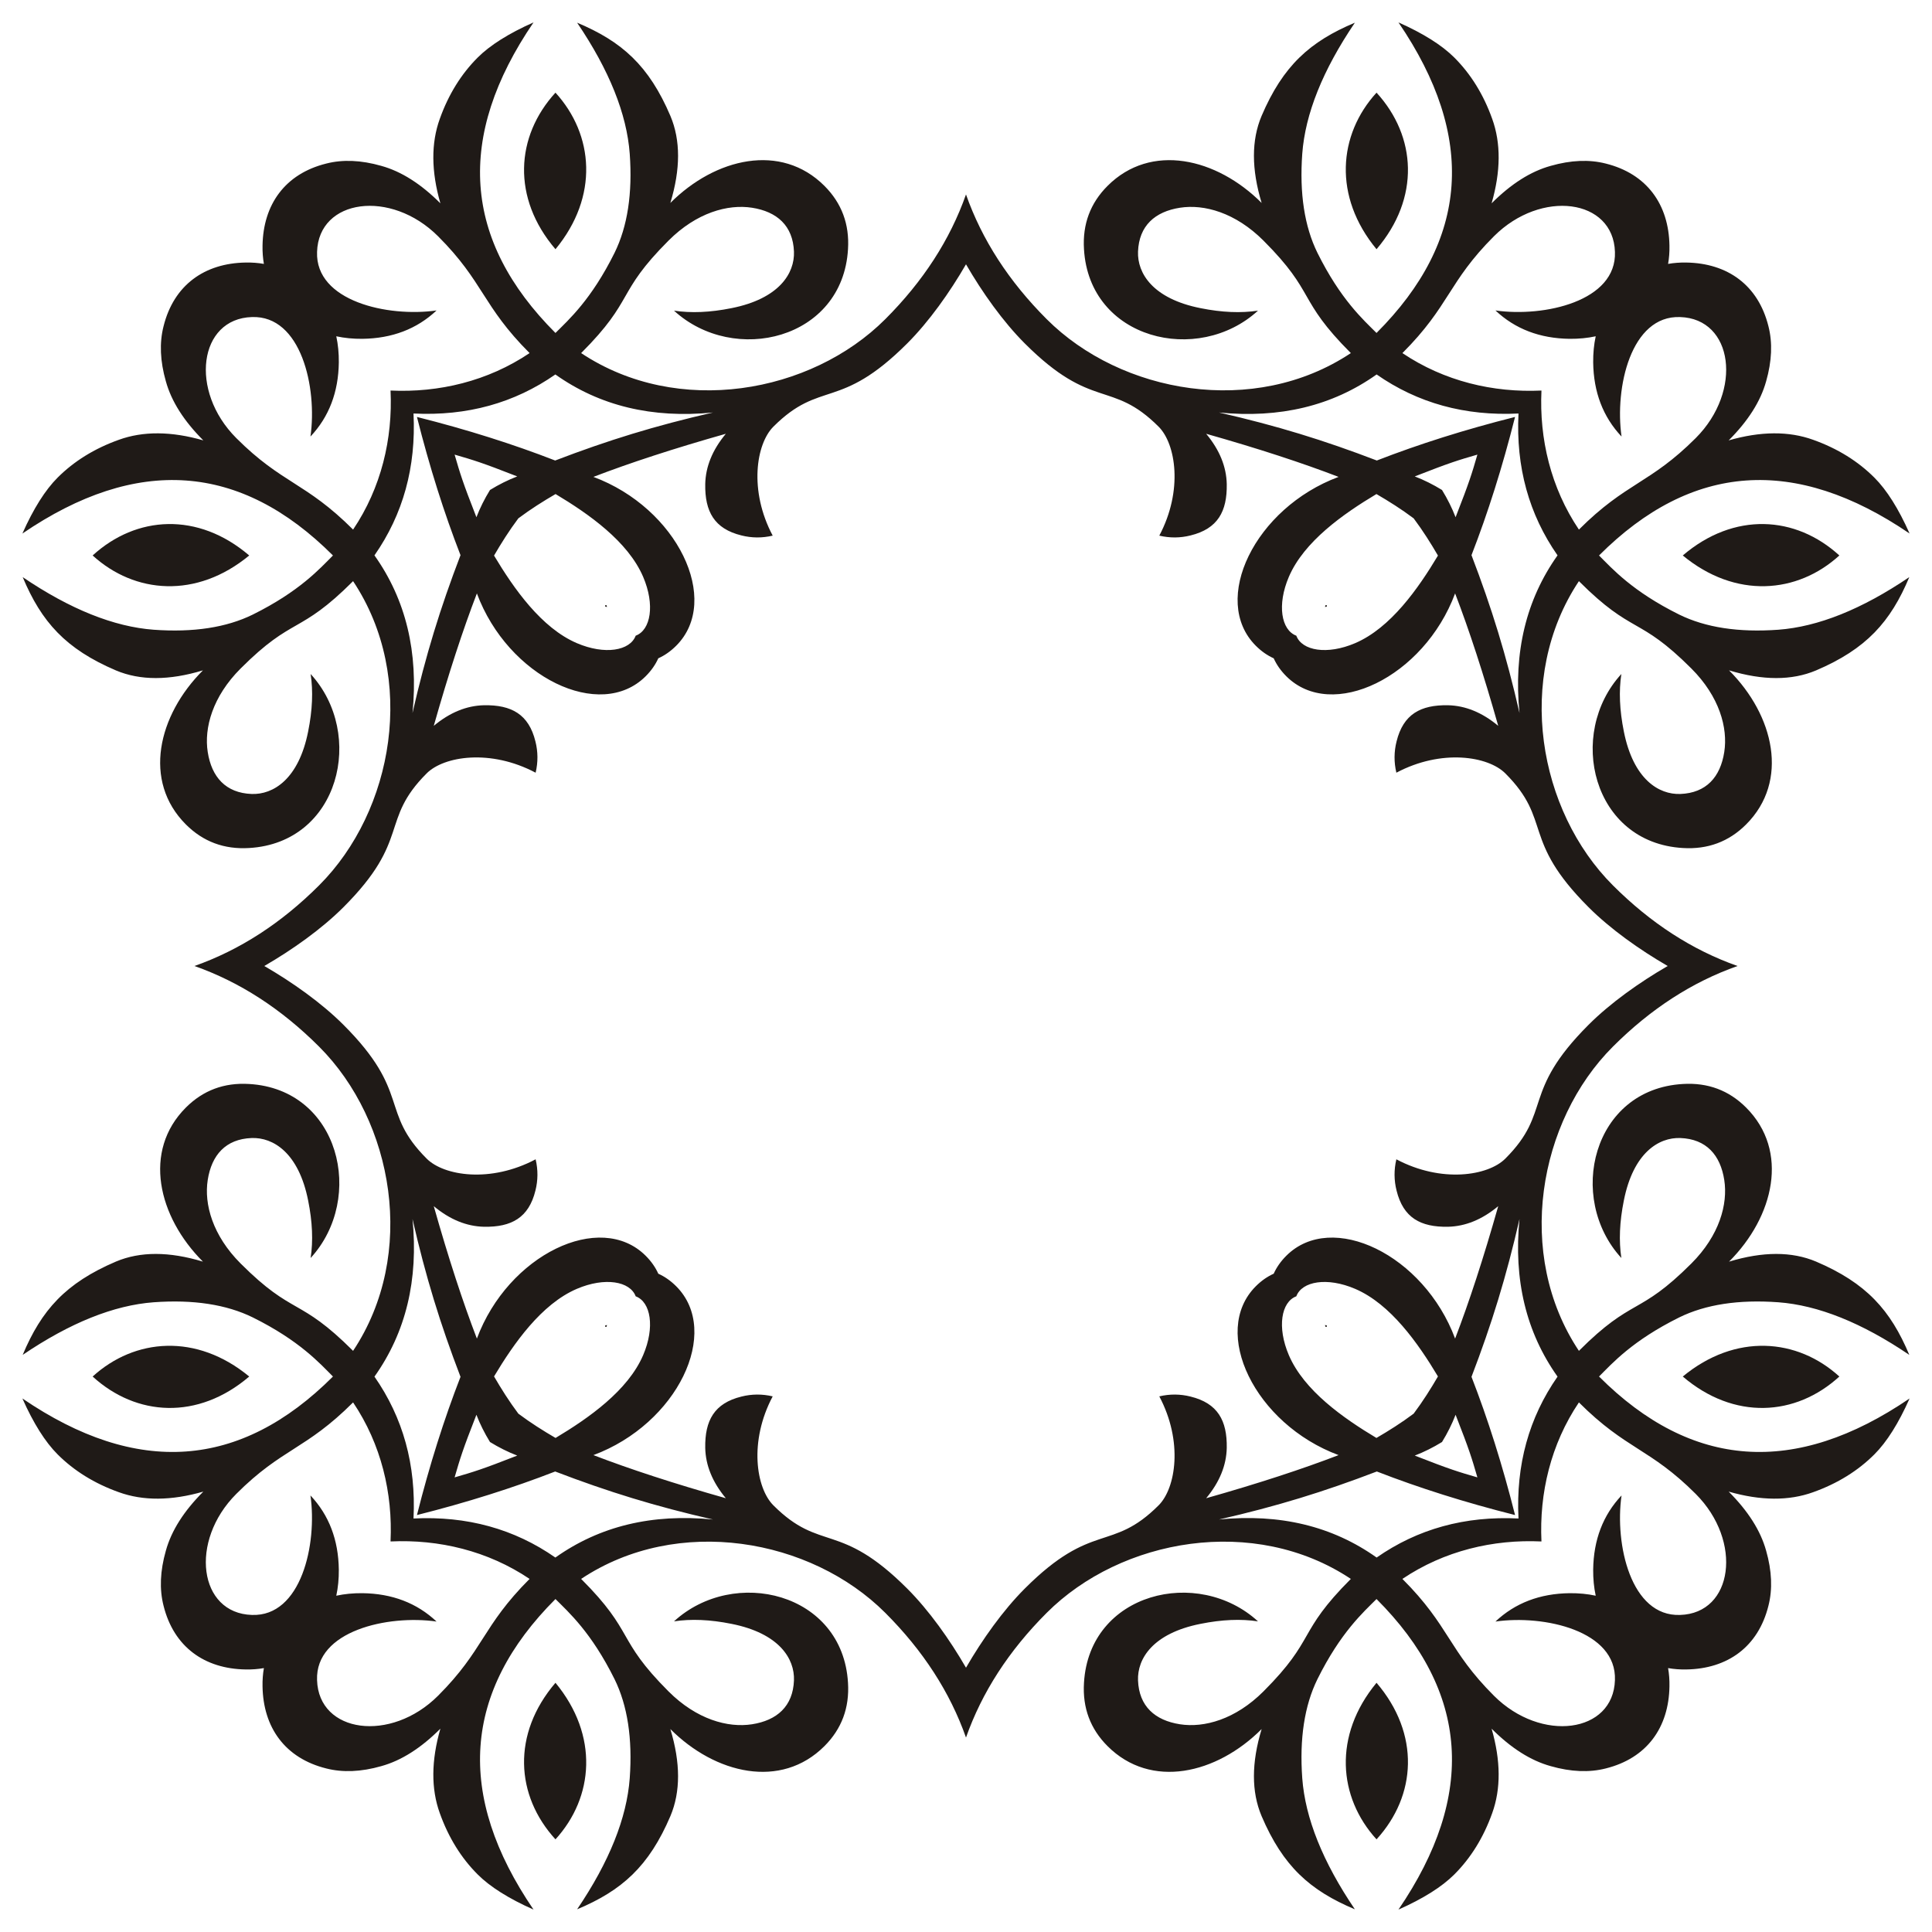 <?xml version="1.0" encoding="utf-8"?>

<!DOCTYPE svg PUBLIC "-//W3C//DTD SVG 1.1//EN" "http://www.w3.org/Graphics/SVG/1.1/DTD/svg11.dtd">
<svg version="1.1" id="Layer_1" xmlns="http://www.w3.org/2000/svg" xmlns:xlink="http://www.w3.org/1999/xlink" x="0px" y="0px"
	 viewBox="0 0 1638 1638" enable-background="new 0 0 1638 1638" xml:space="preserve">
<g id="Layer_x0020_1">
	<path fill="#1F1A17" d="M1559.45,470.942c-37.109-33.922-89.333-37.092-132.748,0
		C1471.349,507.835,1523.756,503.489,1559.45,470.942z"/>
	<path fill="#1F1A17" d="M470.942,78.55c-33.922,37.108-37.092,89.333,0,132.748C507.835,166.652,503.489,114.244,470.942,78.55z"/>
	<path fill="#1F1A17" d="M78.55,1167.058c37.108,33.922,89.333,37.092,132.748,0C166.652,1130.165,114.244,1134.511,78.55,1167.058z
		"/>
	<path fill="#1F1A17" d="M1167.058,1559.45c33.922-37.109,37.092-89.333,0-132.748
		C1130.165,1471.349,1134.511,1523.756,1167.058,1559.45z"/>
	<path fill="#1F1A17" d="M1559.45,1167.058c-37.109,33.922-89.333,37.092-132.748,0
		C1471.349,1130.165,1523.756,1134.511,1559.45,1167.058z"/>
	<path fill="#1F1A17" d="M1167.058,78.55c33.922,37.108,37.092,89.333,0,132.748C1130.165,166.652,1134.511,114.244,1167.058,78.55z
		"/>
	<path fill="#1F1A17" d="M78.55,470.942c37.108-33.922,89.333-37.092,132.748,0C166.652,507.835,114.244,503.489,78.55,470.942z"/>
	<path fill="#1F1A17" d="M470.942,1559.45c-33.922-37.109-37.092-89.333,0-132.748
		C507.835,1471.349,503.489,1523.756,470.942,1559.45z"/>
	<path fill="#1F1A17" d="M1287.416,350.584c-2.257,45.453,8.861,85.504,33.106,120.276c-26.646,37.533-37.371,82.052-32.253,133.641
		c-11.208-49.031-23.5-88.889-40.702-133.803v0c13.862-35.665,26.248-74.731,36.93-117.195
		c-42.465,10.683-81.531,23.069-117.196,36.93v0c-44.913-17.201-84.772-29.493-133.803-40.702
		c51.588,5.118,96.108-5.606,133.641-32.253C1201.912,341.723,1241.963,352.841,1287.416,350.584z M1287.416,1287.416
		c-45.453-2.257-85.504,8.861-120.276,33.106c-37.533-26.646-82.052-37.371-133.641-32.253c49.031-11.208,88.89-23.5,133.803-40.702
		l0,0c35.665,13.862,74.731,26.248,117.196,36.93c-10.683-42.465-23.069-81.531-36.93-117.196l0,0
		c17.201-44.913,29.494-84.772,40.702-133.803c-5.118,51.588,5.606,96.108,32.253,133.641
		C1296.277,1201.912,1285.159,1241.963,1287.416,1287.416z M350.584,1287.416c2.257-45.453-8.861-85.504-33.106-120.276
		c26.646-37.533,37.371-82.052,32.253-133.641c11.208,49.031,23.5,88.89,40.702,133.803h0
		c-13.862,35.665-26.248,74.731-36.93,117.196c42.465-10.683,81.53-23.069,117.195-36.93h0
		c44.914,17.201,84.772,29.494,133.803,40.702c-51.588-5.118-96.108,5.606-133.641,32.253
		C436.088,1296.277,396.037,1285.159,350.584,1287.416z M350.584,350.584c45.453,2.257,85.504-8.861,120.276-33.106
		c37.533,26.646,82.052,37.371,133.641,32.253c-49.031,11.208-88.889,23.5-133.803,40.702l0,0
		c-35.665-13.862-74.731-26.248-117.195-36.93c10.683,42.465,23.069,81.53,36.93,117.195l0,0
		c-17.201,44.914-29.493,84.772-40.702,133.803c5.118-51.588-5.606-96.108-32.253-133.641
		C341.723,436.088,352.841,396.037,350.584,350.584z M1252.569,385.431c-4.662,16.041-6.646,22.882-18.486,53.095
		c-3.029-7.862-6.863-15.558-11.506-23.102c-7.545-4.644-15.24-8.478-23.102-11.507
		C1229.688,392.076,1236.528,390.093,1252.569,385.431z M385.431,385.431c16.041,4.662,22.882,6.646,53.095,18.486
		c-7.862,3.029-15.558,6.863-23.102,11.507c-4.644,7.545-8.478,15.24-11.507,23.102
		C392.076,408.312,390.093,401.472,385.431,385.431z M385.431,1252.569c4.662-16.041,6.646-22.882,18.486-53.095
		c3.029,7.862,6.863,15.557,11.507,23.102c7.545,4.644,15.24,8.478,23.102,11.506
		C408.312,1245.924,401.472,1247.907,385.431,1252.569z M1252.569,1252.569c-16.041-4.662-22.882-6.646-53.095-18.486
		c7.862-3.029,15.557-6.863,23.102-11.506c4.644-7.545,8.478-15.24,11.506-23.102
		C1245.924,1229.688,1247.907,1236.528,1252.569,1252.569z M1198.532,439.468c7.778,10.366,14.646,21.3,20.603,31.554
		c-16.781,28.035-40.117,61.366-70.192,74.253c-23.703,10.16-45.131,6.471-49.897-6.32c-12.791-4.766-16.48-26.194-6.32-49.898
		c12.887-30.075,46.217-53.41,74.253-70.192C1177.232,424.823,1188.166,431.69,1198.532,439.468z M439.468,439.468
		c10.366-7.778,21.3-14.646,31.554-20.603c28.035,16.781,61.366,40.117,74.253,70.192c10.16,23.704,6.471,45.132-6.32,49.898
		c-4.766,12.791-26.194,16.48-49.898,6.32c-30.075-12.887-53.41-46.217-70.192-74.253
		C424.823,460.768,431.69,449.834,439.468,439.468z M439.468,1198.532c-7.778-10.366-14.646-21.3-20.603-31.554
		c16.781-28.035,40.117-61.366,70.192-74.253c23.704-10.16,45.132-6.471,49.898,6.32c12.791,4.766,16.48,26.194,6.32,49.897
		c-12.887,30.075-46.217,53.41-74.253,70.192C460.768,1213.177,449.834,1206.31,439.468,1198.532z M1198.532,1198.532
		c-10.366,7.778-21.3,14.646-31.554,20.603c-28.035-16.781-61.366-40.117-74.253-70.192c-10.16-23.703-6.471-45.131,6.32-49.897
		c4.766-12.791,26.194-16.48,49.897-6.32c30.075,12.887,53.41,46.217,70.192,74.253
		C1213.177,1177.232,1206.31,1188.166,1198.532,1198.532z M1123.388,514.612c0.497-0.129,0.999-0.253,1.507-0.371v-1.137h-1.137
		C1123.64,513.613,1123.517,514.115,1123.388,514.612z M514.612,514.612c-0.129-0.497-0.253-0.999-0.371-1.507h-1.137v1.137
		C513.613,514.36,514.115,514.483,514.612,514.612z M514.612,1123.388c-0.497,0.129-0.999,0.253-1.507,0.371v1.137h1.137
		C514.36,1124.387,514.483,1123.885,514.612,1123.388z M1123.388,1123.388c0.129,0.497,0.253,0.999,0.371,1.507h1.137v-1.137
		C1124.387,1123.64,1123.885,1123.517,1123.388,1123.388z M1079.872,558.128c2.458,5.462,6.007,10.524,10.659,15.176
		c38.641,38.641,116.74,0.814,143.145-70.191c11.78,30.627,24.048,68.079,36.559,112.274
		c-13.649-11.373-27.866-17.142-42.652-17.466c-23.214-0.381-37.883,7.636-43.544,30.708c-2.194,8.693-2.275,17.549-0.163,26.485
		c38.242-20.31,77.745-14.057,92.371,0.569c40.122,40.122,13.066,55.961,70.598,113.493c18.449,18.449,43.301,36.089,67.079,49.826
		c-23.779,13.737-48.63,31.377-67.079,49.826c-57.532,57.532-30.476,73.37-70.598,113.493
		c-14.626,14.626-54.129,20.879-92.371,0.569c-2.112,8.936-2.03,17.792,0.163,26.485c5.661,23.072,20.33,31.089,43.544,30.708
		c14.786-0.324,29.003-6.093,42.652-17.466c-12.511,44.195-24.779,81.647-36.559,112.274
		c-26.404-71.005-104.504-108.833-143.145-70.191c-4.652,4.652-8.201,9.714-10.659,15.176c-5.462,2.458-10.524,6.007-15.176,10.659
		c-38.641,38.641-0.814,116.74,70.191,143.145c-30.627,11.78-68.078,24.048-112.274,36.559
		c11.373-13.649,17.142-27.866,17.466-42.652c0.381-23.214-7.636-37.883-30.708-43.544c-8.693-2.194-17.549-2.275-26.485-0.163
		c20.31,38.242,14.057,77.745-0.569,92.371c-40.122,40.122-55.961,13.066-113.493,70.598
		c-18.449,18.449-36.089,43.301-49.826,67.079c-13.737-23.779-31.377-48.63-49.826-67.079
		c-57.532-57.532-73.37-30.476-113.493-70.598c-14.626-14.626-20.879-54.129-0.569-92.371c-8.936-2.112-17.792-2.03-26.485,0.163
		c-23.072,5.661-31.089,20.33-30.708,43.544c0.324,14.786,6.093,29.003,17.466,42.652c-44.195-12.511-81.647-24.779-112.274-36.559
		c71.005-26.404,108.833-104.504,70.191-143.145c-4.652-4.652-9.714-8.201-15.176-10.659c-2.458-5.462-6.007-10.524-10.659-15.176
		c-38.641-38.641-116.741-0.814-143.145,70.191c-11.78-30.627-24.048-68.078-36.559-112.274
		c13.649,11.373,27.866,17.142,42.652,17.466c23.214,0.381,37.883-7.636,43.544-30.708c2.194-8.693,2.275-17.549,0.163-26.485
		c-38.242,20.31-77.745,14.057-92.371-0.569c-40.122-40.122-13.066-55.961-70.598-113.493
		c-18.449-18.449-43.301-36.089-67.079-49.826c23.779-13.737,48.63-31.377,67.079-49.826c57.532-57.532,30.476-73.37,70.598-113.493
		c14.626-14.626,54.129-20.879,92.371-0.569c2.112-8.936,2.03-17.792-0.163-26.485c-5.661-23.072-20.33-31.089-43.544-30.708
		c-14.787,0.324-29.003,6.093-42.652,17.466c12.511-44.195,24.779-81.647,36.559-112.274
		c26.404,71.005,104.504,108.833,143.145,70.191c4.652-4.652,8.201-9.714,10.659-15.176c5.462-2.458,10.524-6.007,15.176-10.659
		c38.641-38.641,0.814-116.741-70.191-143.145c30.627-11.78,68.079-24.048,112.274-36.559
		c-11.373,13.649-17.142,27.866-17.466,42.652c-0.381,23.214,7.636,37.883,30.708,43.544c8.693,2.194,17.549,2.275,26.485,0.163
		c-20.31-38.242-14.057-77.745,0.569-92.371c40.122-40.122,55.961-13.066,113.493-70.598c18.449-18.449,36.089-43.301,49.826-67.079
		c13.737,23.779,31.377,48.63,49.826,67.079c57.532,57.532,73.37,30.476,113.493,70.598c14.626,14.626,20.879,54.129,0.569,92.371
		c8.936,2.112,17.792,2.03,26.485-0.163c23.072-5.661,31.089-20.33,30.708-43.544c-0.324-14.787-6.093-29.003-17.466-42.652
		c44.195,12.511,81.647,24.779,112.274,36.559c-71.005,26.404-108.833,104.504-70.191,143.145
		C1069.348,552.12,1074.41,555.67,1079.872,558.128z M1473.138,819c-38.409-13.535-73.629-36.318-105.74-68.429
		c-63.069-63.069-83.267-175.969-28.759-257.857c45.924,45.924,50.457,29.172,95.375,74.091
		c23.776,23.776,31.048,50.303,27.866,70.761c-3.295,21.182-15.214,34.742-37.209,35.583c-18.267,0.687-39.894-12.423-47.932-52.969
		c-3.656-18.116-4.305-34.364-2.112-48.743c-46.651,50.859-24.559,143.088,52.156,147.532c21.122,1.3,38.995-5.362,53.619-19.985
		c36.798-36.798,23.707-92.468-14.46-130.634c28.677,8.692,53.212,8.693,73.685,0.08c42.778-18.236,63.218-41.188,79.128-79.128
		c-40.295,27.297-77.34,42.083-111.056,44.602c-33.633,2.437-61.661-1.869-84.003-12.836
		c-39.754-19.732-56.773-38.901-67.997-50.125c78.56-78.56,166.299-84.734,263.301-18.604
		c-9.343-21.042-19.336-36.884-29.815-47.363c-13.892-13.892-31.197-24.697-51.914-32.09c-20.635-7.474-44.519-7.312-71.654,0.487
		c16.411-16.411,27.054-33.065,31.766-50.125c4.874-17.06,5.525-32.659,1.951-46.632c-8.687-34.942-34.729-53.492-69.624-54.026
		c-5.346-0.101-10.499,0.285-15.456,1.158c0.872-4.957,1.259-10.11,1.158-15.456c-0.534-34.894-19.084-60.937-54.026-69.624
		c-13.974-3.574-29.572-2.924-46.632,1.951c-17.06,4.712-33.714,15.355-50.125,31.766c7.799-27.136,7.961-51.019,0.487-71.654
		c-7.393-20.717-18.197-38.022-32.089-51.914c-10.48-10.48-26.322-20.472-47.364-29.815c66.13,97.002,59.955,184.741-18.604,263.301
		c-11.224-11.225-30.394-28.243-50.125-67.997c-10.967-22.342-15.274-50.37-12.836-84.003
		c2.519-33.715,17.305-70.761,44.602-111.055c-37.94,15.91-60.892,36.35-79.128,79.128c-8.613,20.473-8.612,45.007,0.08,73.684
		c-38.167-38.167-93.836-51.258-130.634-14.46c-14.623,14.623-21.285,32.496-19.985,53.619
		c4.443,76.715,96.673,98.807,147.532,52.156c-14.38,2.193-30.627,1.544-48.743-2.112c-40.546-8.038-53.656-29.664-52.969-47.931
		c0.841-21.995,14.401-33.914,35.583-37.209c20.458-3.182,46.985,4.09,70.761,27.866c44.919,44.919,28.167,49.451,74.091,95.376
		c-81.888,54.507-194.788,34.309-257.857-28.759c-32.111-32.111-54.894-67.331-68.429-105.74
		c-13.535,38.409-36.318,73.629-68.429,105.74c-63.069,63.069-175.969,83.267-257.857,28.759
		c45.924-45.924,29.172-50.457,74.091-95.376c23.776-23.776,50.303-31.048,70.761-27.866c21.182,3.295,34.742,15.214,35.583,37.209
		c0.687,18.267-12.423,39.894-52.969,47.931c-18.116,3.656-34.364,4.305-48.743,2.112c50.859,46.651,143.088,24.559,147.532-52.156
		c1.3-21.122-5.362-38.995-19.985-53.619c-36.798-36.798-92.468-23.707-130.634,14.46c8.692-28.677,8.693-53.212,0.08-73.684
		c-18.236-42.778-41.188-63.218-79.128-79.128c27.297,40.295,42.083,77.34,44.602,111.055c2.437,33.634-1.869,61.661-12.836,84.003
		c-19.732,39.754-38.901,56.773-50.125,67.997c-78.56-78.56-84.734-166.299-18.604-263.301
		c-21.042,9.343-36.884,19.336-47.363,29.815c-13.892,13.892-24.697,31.197-32.09,51.914c-7.474,20.635-7.312,44.518,0.487,71.654
		c-16.411-16.411-33.065-27.054-50.125-31.766c-17.06-4.874-32.659-5.525-46.632-1.951c-34.942,8.687-53.492,34.729-54.026,69.624
		c-0.101,5.346,0.285,10.499,1.158,15.456c-4.957-0.872-10.11-1.259-15.456-1.158c-34.894,0.534-60.937,19.084-69.624,54.026
		c-3.574,13.974-2.924,29.572,1.951,46.632c4.712,17.06,15.355,33.714,31.766,50.125c-27.136-7.799-51.019-7.961-71.654-0.487
		c-20.717,7.393-38.022,18.197-51.914,32.09c-10.48,10.48-20.472,26.322-29.815,47.363c97.002-66.13,184.741-59.955,263.301,18.604
		c-11.225,11.225-28.243,30.394-67.997,50.125c-22.342,10.967-50.37,15.274-84.003,12.836
		c-33.715-2.519-70.761-17.305-111.055-44.602c15.91,37.94,36.35,60.892,79.128,79.128c20.473,8.613,45.007,8.612,73.684-0.08
		c-38.167,38.167-51.258,93.836-14.46,130.634c14.623,14.623,32.496,21.285,53.619,19.985
		c76.715-4.443,98.807-96.673,52.156-147.532c2.193,14.38,1.544,30.627-2.112,48.743c-8.038,40.546-29.664,53.656-47.931,52.969
		c-21.995-0.841-33.914-14.401-37.209-35.583c-3.182-20.458,4.09-46.985,27.866-70.761c44.919-44.919,49.451-28.167,95.376-74.091
		c54.507,81.888,34.309,194.788-28.759,257.857c-32.111,32.111-67.331,54.894-105.74,68.429
		c38.409,13.535,73.629,36.318,105.74,68.429c63.069,63.069,83.267,175.969,28.759,257.857
		c-45.924-45.924-50.457-29.172-95.376-74.091c-23.776-23.776-31.048-50.303-27.866-70.761
		c3.295-21.182,15.214-34.742,37.209-35.583c18.267-0.687,39.894,12.423,47.931,52.969c3.656,18.116,4.305,34.364,2.112,48.743
		c46.651-50.859,24.559-143.088-52.156-147.532c-21.122-1.3-38.995,5.362-53.619,19.985c-36.798,36.798-23.707,92.468,14.46,130.634
		c-28.677-8.692-53.212-8.693-73.684-0.08c-42.778,18.236-63.218,41.188-79.128,79.128c40.295-27.297,77.34-42.083,111.055-44.602
		c33.634-2.437,61.661,1.869,84.003,12.836c39.754,19.732,56.773,38.901,67.997,50.125c-78.56,78.56-166.299,84.734-263.301,18.604
		c9.343,21.042,19.336,36.884,29.815,47.364c13.892,13.892,31.197,24.697,51.914,32.089c20.635,7.474,44.518,7.312,71.654-0.487
		c-16.411,16.411-27.054,33.065-31.766,50.125c-4.874,17.06-5.525,32.659-1.951,46.632c8.687,34.942,34.729,53.492,69.624,54.026
		c5.346,0.101,10.499-0.285,15.456-1.158c-0.872,4.957-1.259,10.11-1.158,15.456c0.534,34.894,19.084,60.937,54.026,69.624
		c13.974,3.574,29.572,2.924,46.632-1.951c17.06-4.712,33.714-15.355,50.125-31.766c-7.799,27.135-7.961,51.019-0.487,71.654
		c7.393,20.717,18.197,38.021,32.09,51.914c10.48,10.48,26.322,20.472,47.363,29.815c-66.13-97.002-59.955-184.741,18.604-263.301
		c11.225,11.225,30.394,28.244,50.125,67.997c10.967,22.342,15.274,50.37,12.836,84.003c-2.519,33.715-17.305,70.761-44.602,111.056
		c37.94-15.91,60.892-36.35,79.128-79.128c8.613-20.473,8.612-45.007-0.08-73.685c38.167,38.167,93.836,51.258,130.634,14.46
		c14.623-14.623,21.285-32.496,19.985-53.619c-4.443-76.715-96.673-98.807-147.532-52.156c14.38-2.193,30.627-1.544,48.743,2.112
		c40.546,8.038,53.656,29.664,52.969,47.932c-0.841,21.995-14.401,33.914-35.583,37.209c-20.458,3.182-46.985-4.09-70.761-27.866
		c-44.919-44.919-28.167-49.452-74.091-95.375c81.888-54.507,194.788-34.309,257.857,28.759
		c32.111,32.111,54.894,67.331,68.429,105.74c13.535-38.409,36.318-73.629,68.429-105.74
		c63.069-63.069,175.969-83.267,257.857-28.759c-45.924,45.924-29.172,50.457-74.091,95.375
		c-23.776,23.776-50.303,31.048-70.761,27.866c-21.182-3.295-34.742-15.214-35.583-37.209
		c-0.687-18.267,12.423-39.894,52.969-47.932c18.116-3.656,34.364-4.305,48.743-2.112c-50.859-46.651-143.088-24.559-147.532,52.156
		c-1.3,21.122,5.362,38.995,19.985,53.619c36.798,36.798,92.468,23.707,130.634-14.46c-8.692,28.677-8.693,53.212-0.08,73.685
		c18.236,42.778,41.188,63.218,79.128,79.128c-27.297-40.295-42.083-77.34-44.602-111.056c-2.437-33.633,1.869-61.661,12.836-84.003
		c19.732-39.754,38.901-56.773,50.125-67.997c78.56,78.56,84.734,166.299,18.604,263.301c21.042-9.343,36.884-19.336,47.364-29.815
		c13.892-13.892,24.697-31.197,32.089-51.914c7.474-20.635,7.312-44.519-0.487-71.654c16.411,16.411,33.065,27.054,50.125,31.766
		c17.06,4.874,32.659,5.525,46.632,1.951c34.942-8.687,53.492-34.729,54.026-69.624c0.101-5.346-0.285-10.499-1.158-15.456
		c4.957,0.872,10.11,1.259,15.456,1.158c34.894-0.534,60.937-19.084,69.624-54.026c3.574-13.974,2.924-29.572-1.951-46.632
		c-4.712-17.06-15.355-33.714-31.766-50.125c27.135,7.799,51.019,7.961,71.654,0.487c20.717-7.393,38.021-18.197,51.914-32.089
		c10.48-10.48,20.472-26.322,29.815-47.364c-97.002,66.13-184.741,59.955-263.301-18.604c11.225-11.224,28.244-30.394,67.997-50.125
		c22.342-10.967,50.37-15.274,84.003-12.836c33.715,2.519,70.761,17.305,111.056,44.602c-15.91-37.94-36.35-60.892-79.128-79.128
		c-20.473-8.613-45.007-8.612-73.685,0.08c38.167-38.167,51.258-93.836,14.46-130.634c-14.623-14.623-32.496-21.285-53.619-19.985
		c-76.715,4.443-98.807,96.673-52.156,147.532c-2.193-14.38-1.544-30.627,2.112-48.743c8.038-40.546,29.664-53.656,47.932-52.969
		c21.995,0.841,33.914,14.401,37.209,35.583c3.182,20.458-4.09,46.985-27.866,70.761c-44.919,44.919-49.452,28.167-95.375,74.091
		c-54.507-81.888-34.309-194.788,28.759-257.857C1399.509,855.318,1434.729,832.535,1473.138,819z M1352.889,285.111
		c-1.507,6.96-2.22,14.337-2.145,22.132c0.324,25.184,8.286,46.144,24.047,62.879c-5.913-41.392,7.87-102.879,49.638-101.307
		c45.021,1.342,53.375,62.475,13.244,102.607c-38.89,38.89-58.782,37.335-99.032,77.585
		c-23.884-35.493-33.663-77.031-31.755-117.891c-40.86,1.908-82.398-7.871-117.891-31.755c40.25-40.25,38.695-60.142,77.585-99.032
		c40.132-40.132,101.265-31.777,102.607,13.244c1.572,41.767-59.915,55.55-101.307,49.638c16.735,15.76,37.695,23.722,62.879,24.047
		C1338.552,287.332,1345.929,286.618,1352.889,285.111z M285.111,285.111c6.96,1.507,14.337,2.22,22.132,2.145
		c25.184-0.324,46.144-8.287,62.879-24.047c-41.392,5.913-102.879-7.87-101.307-49.638c1.342-45.021,62.475-53.375,102.607-13.244
		c38.89,38.89,37.335,58.782,77.585,99.032c-35.493,23.884-77.031,33.663-117.891,31.755c1.908,40.86-7.871,82.398-31.755,117.891
		c-40.25-40.25-60.142-38.695-99.032-77.585c-40.132-40.132-31.777-101.265,13.244-102.607
		c41.767-1.572,55.55,59.915,49.638,101.307c15.76-16.735,23.722-37.695,24.047-62.879
		C287.332,299.448,286.618,292.071,285.111,285.111z M285.111,1352.889c1.507-6.96,2.22-14.337,2.145-22.132
		c-0.324-25.184-8.287-46.144-24.047-62.879c5.913,41.392-7.87,102.879-49.638,101.307c-45.021-1.342-53.375-62.475-13.244-102.607
		c38.89-38.89,58.782-37.335,99.032-77.585c23.884,35.493,33.663,77.031,31.755,117.891c40.86-1.908,82.398,7.871,117.891,31.755
		c-40.25,40.25-38.695,60.142-77.585,99.032c-40.132,40.132-101.265,31.777-102.607-13.244
		c-1.572-41.767,59.915-55.55,101.307-49.638c-16.735-15.76-37.695-23.722-62.879-24.047
		C299.448,1350.668,292.071,1351.382,285.111,1352.889z M1352.889,1352.889c-6.96-1.507-14.337-2.22-22.132-2.145
		c-25.184,0.324-46.144,8.286-62.879,24.047c41.392-5.913,102.879,7.87,101.307,49.638c-1.342,45.021-62.475,53.375-102.607,13.244
		c-38.89-38.89-37.335-58.782-77.585-99.032c35.493-23.884,77.031-33.663,117.891-31.755c-1.908-40.86,7.871-82.398,31.755-117.891
		c40.25,40.25,60.142,38.695,99.032,77.585c40.132,40.132,31.777,101.265-13.244,102.607c-41.767,1.572-55.55-59.915-49.638-101.307
		c-15.76,16.735-23.722,37.695-24.047,62.879C1350.668,1338.552,1351.382,1345.929,1352.889,1352.889z"/>
</g>
</svg>
